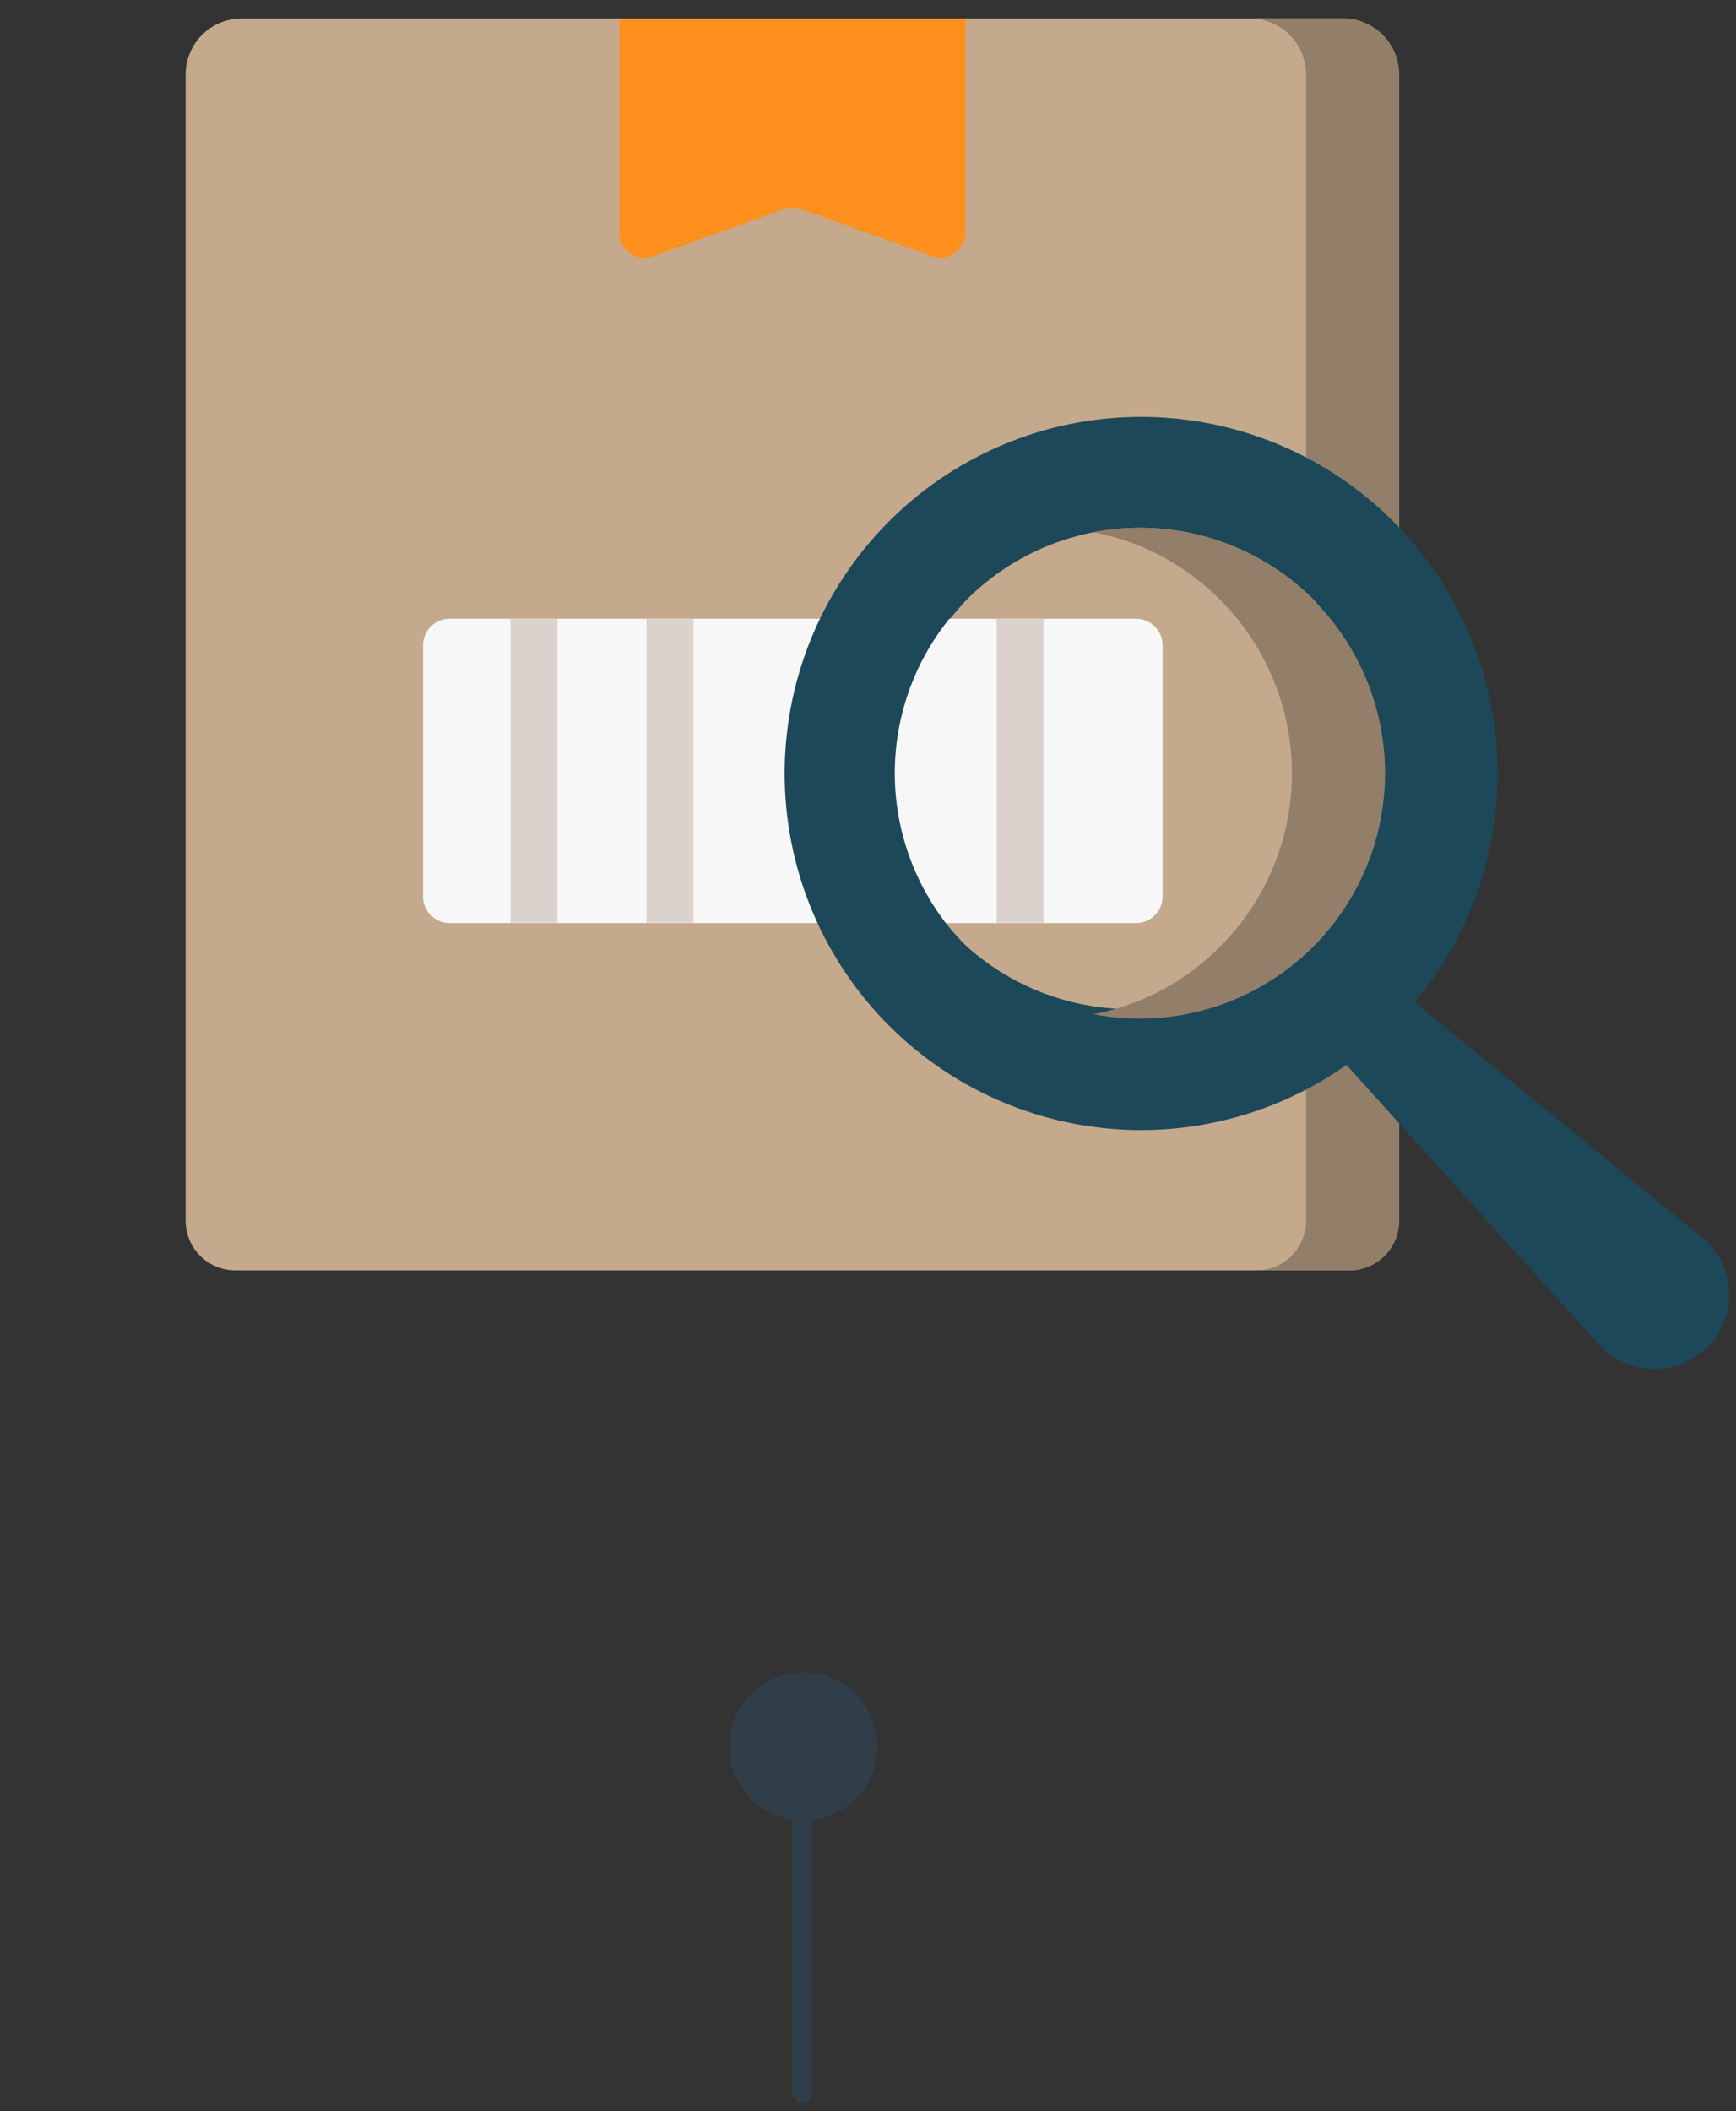 <svg id="Capa_1" data-name="Capa 1" xmlns="http://www.w3.org/2000/svg" xmlns:xlink="http://www.w3.org/1999/xlink" viewBox="0 0 88.1 107.1"><rect x="0" y="0" width="88.1" height="107.1" fill="#333333" stroke="none"/><defs><style>.cls-1,.cls-2{fill:none;}.cls-2{stroke:#2f3e49;stroke-linecap:round;stroke-miterlimit:10;}.cls-3{fill:#2f3e49;}.cls-4{fill:#c4a98c;}.cls-5{fill:#937f69;}.cls-6{clip-path:url(#clip-path);}.cls-7{fill:#f7f7f7;}.cls-8{fill:#1d4859;}.cls-9{fill:#ff901d;}.cls-10{fill:#dcd2cd;}</style><clipPath id="clip-path"><rect class="cls-1" x="9.42" y="0.92" width="78.34" height="68.54"/></clipPath></defs><line class="cls-2" x1="40.71" y1="88.42" x2="40.71" y2="106.18"/><path class="cls-3" d="M37,88.6a3.76,3.76,0,1,1,3.76,3.76A3.77,3.77,0,0,1,37,88.6Z"/><path class="cls-4" d="M68.51,64.45H11.94a2.52,2.52,0,0,1-2.52-2.52V3.78A2.84,2.84,0,0,1,12.26.94H31.43l8.8,3.16L49,.94H68.19A2.84,2.84,0,0,1,71,3.78V61.93a2.52,2.52,0,0,1-2.52,2.52Zm0,0"/><path class="cls-5" d="M68.19.94H63.44a2.84,2.84,0,0,1,2.84,2.84V61.93a2.52,2.52,0,0,1-2.52,2.52h4.75A2.52,2.52,0,0,0,71,61.93V3.78A2.84,2.84,0,0,0,68.19.94Zm0,0"/><g class="cls-6"><path class="cls-7" d="M44,31.39H22.82a1.35,1.35,0,0,0-1.35,1.35V45.47a1.35,1.35,0,0,0,1.35,1.36H44Zm0,0"/><path class="cls-8" d="M86.64,68.33a3.81,3.81,0,0,1-5.39,0l-14-15.5,3.14-3.14L86.64,63a3.8,3.8,0,0,1,0,5.38Zm0,0"/></g><path class="cls-8" d="M76,39.24A18.09,18.09,0,1,1,57.86,21.15,18.09,18.09,0,0,1,76,39.24Zm0,0"/><path class="cls-4" d="M66.67,30.43A12.46,12.46,0,0,1,49.05,48,12.19,12.19,0,0,1,48,46.83c-1.68-2.18,2.22-4.78,2.18-7.4,0-2.85-3.87-5.71-2-8q.41-.5.87-1a12.45,12.45,0,0,1,17.62,0Zm0,0"/><path class="cls-5" d="M66.67,30.43A12.45,12.45,0,0,0,55.48,27a12.28,12.28,0,0,1,6.43,3.42,12.44,12.44,0,0,1,0,17.61,12.28,12.28,0,0,1-6.43,3.42,12.45,12.45,0,0,0,11.19-21Zm0,0"/><path class="cls-9" d="M47.3,13l-6.64-2.39a1.3,1.3,0,0,0-.87,0L33.15,13a1.28,1.28,0,0,1-1.72-1.2V.94H49V11.83A1.28,1.28,0,0,1,47.3,13Zm0,0"/><path class="cls-7" d="M57.63,46.83A1.35,1.35,0,0,0,59,45.47V32.74a1.35,1.35,0,0,0-1.35-1.35H48.18A12.46,12.46,0,0,0,48,46.83Zm0,0"/><rect class="cls-10" x="32.81" y="31.39" width="2.38" height="15.43"/><rect class="cls-10" x="25.91" y="31.39" width="2.38" height="15.43"/><rect class="cls-10" x="50.58" y="31.39" width="2.38" height="15.43"/></svg>